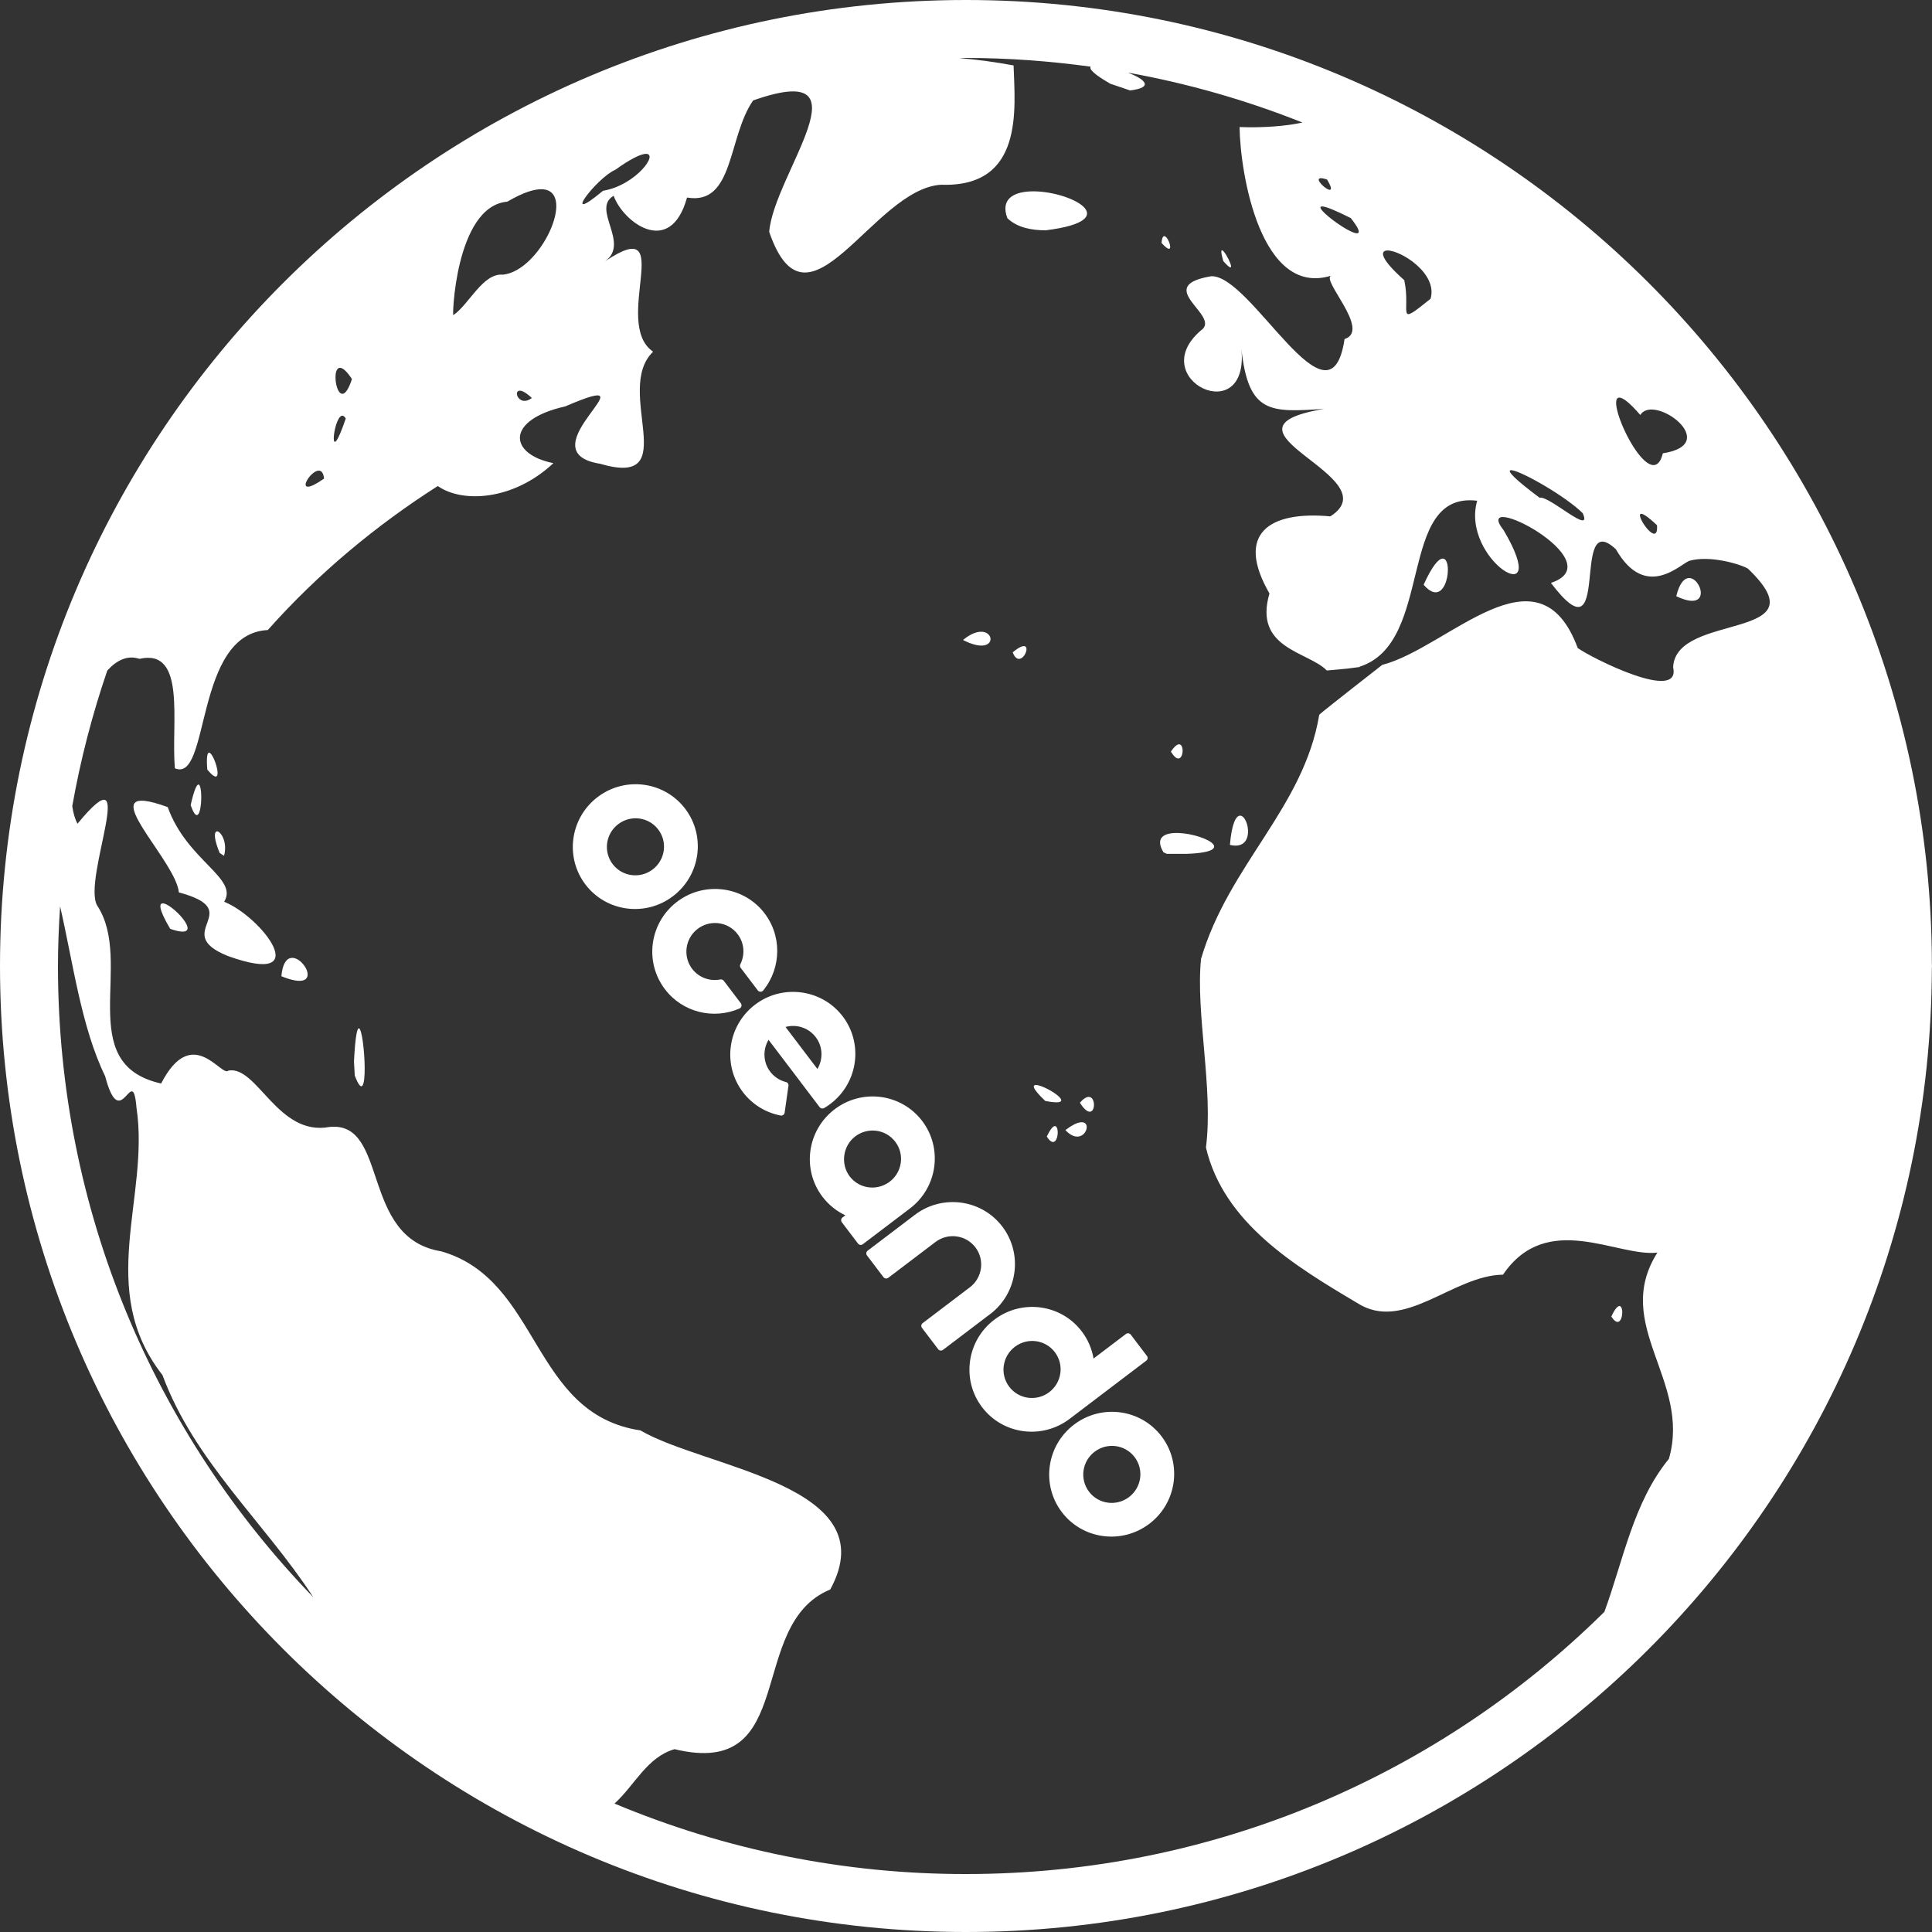 <?xml version="1.0" encoding="UTF-8"?> <svg xmlns="http://www.w3.org/2000/svg" width="492" height="492" viewBox="0 0 492 492" fill="none"><rect x="0" y="0" width="492" height="492" fill="#333333" stroke="none"/><g clip-path="url(#clip0_1917_3367)"><path d="M246 0C110.228 0 0 110.228 0 246C0 381.772 110.228 492 246 492C381.526 492 491.562 382.166 491.961 246.728C491.983 246.486 491.996 246.243 492 246C491.997 245.782 491.988 245.563 491.97 245.346C491.616 109.873 381.556 0 246 0ZM246 14.76C256.78 14.76 267.372 15.557 277.759 16.979C277.316 17.569 278.526 18.898 282.757 21.323L287.79 23.035C294.088 22.253 291.407 20.098 287.249 18.499C302.448 21.23 317.332 25.486 331.677 31.203C327.702 32.098 321.65 32.59 315.667 32.354C315.815 44.216 321.079 75.911 339.136 70.159C335.928 70.863 349.33 84.127 342.402 86.346C338.712 111.143 318.614 69.81 308.415 70.351C293.163 72.924 311.308 80.462 305.808 84.157C291.377 96.555 318.294 109.559 316.12 88.722C317.891 105.519 323.579 105.003 337.192 104.127C306.093 109.381 354.511 121.431 338.786 131.497C323.205 130.06 314.472 135.876 323.278 151.128C319.146 165.248 333.104 165.868 337.891 170.749L343.121 170.266L346.506 169.824C346.373 169.809 346.23 169.838 346.102 169.819C365.522 163.841 355.48 124.978 376.178 127.517C371.844 142.547 395.765 156.859 382.933 135.059C374.186 124.009 411.307 143.01 394.953 148.441C410.859 169.44 399.647 128.83 411.494 139.866C419.194 153.278 428.212 143.295 430.308 142.793C435.405 141.371 443.095 143.61 445.117 144.805C464.625 163.433 426.638 155.708 426.077 169.952C428.143 179.068 405.216 167.516 401.787 165.032C391.735 137.937 368.838 164.963 351.996 169.317C351.426 169.765 337.591 180.559 335.962 181.991C332.016 205.73 312.937 220.16 305.857 244.175C304.435 258.049 309.035 277.242 307.106 292.214C311.593 311.411 329.758 322.403 345.591 331.8C357.507 339.475 369.93 324.774 382.751 324.607C393.969 308.105 411.927 320.203 422.072 318.983C410.387 337.384 430.761 351.603 424.995 371.509C415.956 382.569 413.413 397.265 408.572 410.466C366.816 451.745 309.419 477.24 246 477.24C215.266 477.278 184.834 471.176 156.49 459.292C161.711 454.544 164.756 447.469 171.777 445.442C203.663 453.152 189.784 413.698 211.432 404.773C225.941 378.186 179.629 373.954 163.098 364.272C135.143 360.051 137.77 326.024 112.383 318.663C91.591 315.352 99.133 285.39 83.891 286.993C70.735 289.439 65.515 271.333 58.184 272.627C56.413 274.497 49.003 260.475 41.033 275.923C18.524 270.939 34.273 245.095 24.762 230.625C20.821 223.998 36.01 190.015 19.739 209.764C19.099 208.633 18.666 207.093 18.401 205.287C20.481 193.568 23.463 182.028 27.321 170.768C29.717 168.107 32.472 166.783 35.508 167.782C47.537 165.046 43.537 183.944 44.531 195.649C53.599 199.536 49.352 161.337 68.196 160.446C81.023 146.006 95.896 133.711 111.492 123.768C117.573 128.107 130.66 127.581 140.924 117.947C129.489 115.65 128.668 106.926 143.949 103.492C168.264 93.042 132.978 114.946 152.83 118.105C174.38 124.451 156.107 99.369 166.321 89.559C155.625 82.277 172.79 53.968 154.085 66.543C160.554 61.918 150.493 53.239 156.269 49.854C158.655 56.546 170.685 65.736 174.96 50.307C186.98 52.359 185.292 34.947 191.787 25.579C222.266 14.839 197.031 44.388 195.885 59.05C205.695 87.635 222.241 48.029 239.673 47.045C260.868 47.768 258.448 27.508 258.118 16.664C253.539 15.807 248.92 15.183 244.278 14.794C244.854 14.794 245.424 14.76 246 14.76ZM164.225 39.198C168.126 38.72 161.971 47.188 153.558 48.585C142.341 57.938 151.9 45.298 156.682 43.242C160.505 40.506 162.926 39.355 164.225 39.198ZM336.277 45.387C336.617 45.358 337.148 45.451 337.95 45.722C341.561 51.704 333.94 45.574 336.277 45.387ZM138.232 48.201C146.857 48.826 137.667 68.954 128.082 69.948C122.946 69.47 119.438 77.574 115.467 80.221C115.074 81.992 115.782 52.492 129.194 51.355C133.302 48.944 136.24 48.059 138.232 48.201ZM262.403 48.742C258.005 48.925 254.738 50.779 256.534 55.562C259.102 58.036 262.846 58.637 266.256 58.656C287.264 56.049 272.081 48.339 262.403 48.742ZM336.818 52.575C337.753 52.664 339.933 53.49 343.987 55.537C352.174 65.869 332.784 52.211 336.818 52.58M296.361 60.167C296.095 60.28 295.874 60.777 295.795 61.864C299.648 66.194 297.517 59.655 296.361 60.167ZM311.239 63.739C310.924 63.655 310.895 64.339 311.525 66.494C315.662 71.207 312.174 63.994 311.239 63.739ZM353.354 63.788C356.739 63.773 366.21 69.662 364.301 76.088C355.155 83.478 359.391 79.532 357.605 71.34C351.48 65.923 351.327 63.798 353.354 63.788ZM86.695 93.672C87.364 93.751 88.319 94.553 89.628 96.525C86.361 106.552 83.802 93.332 86.695 93.672ZM132.378 99.487C132.988 99.492 133.981 99.979 135.443 101.357C132.25 103.768 130.557 99.463 132.378 99.487ZM412.276 101.259C413.147 101.155 414.859 102.375 417.718 105.677C421.132 100.068 438.756 113.086 423.464 115.438C420.581 126.941 408.522 101.691 412.281 101.254M87.055 105.873C87.374 105.8 87.714 105.996 88.053 106.582C83.468 120.097 84.816 106.37 87.055 105.873ZM384.641 119.758C384.798 119.722 384.962 119.725 385.118 119.768C387.873 120.225 398.732 126.4 403.061 130.7C405.713 136.633 394.368 126.065 392.07 126.754C385.644 121.962 383.873 119.989 384.641 119.758ZM81.397 119.871C81.957 119.984 82.395 120.56 82.518 121.888C74.218 127.659 78.966 119.379 81.397 119.871ZM417.806 130.872C418.23 130.69 419.45 131.374 421.969 133.745C422.412 139.758 416.532 131.413 417.806 130.872ZM367.258 142.257C366.24 142.419 364.675 144.195 362.54 148.909C368.493 155.856 370.314 141.775 367.258 142.257ZM429.929 147.216C428.817 147.364 427.651 148.609 426.874 151.826C436.124 156.24 433.265 146.783 429.929 147.216ZM250.148 160.894C248.952 160.786 247.279 161.287 245.242 162.975C253.085 167.029 253.749 161.209 250.152 160.889M261.006 164.584C260.514 164.402 259.54 164.741 257.882 166.134C259.589 170.404 262.472 165.135 261.006 164.584ZM300.071 189.568C299.594 189.681 298.974 190.207 298.177 191.403C301.197 196.401 302.113 189.076 300.066 189.568M53.244 191.673C52.797 191.678 52.526 192.795 52.792 195.998C57.593 201.715 54.592 191.659 53.244 191.673ZM50.573 199.791C50.125 199.718 49.451 201.051 48.556 205.021C51.261 212.898 51.926 200.023 50.573 199.791ZM36.831 203.944C27.281 202.96 44.856 219.821 45.549 227.255C63.237 232.027 43.075 237.429 58.031 243.456C80.55 251.565 66.632 233.454 57.082 229.641C60.826 223.624 47.581 219.186 42.715 205.538C40.113 204.588 38.199 204.087 36.831 203.944ZM315.81 207.713C314.796 207.713 313.68 209.582 313.207 215.157C319.81 216.746 318.044 207.713 315.81 207.713ZM55.424 211.727C55.361 211.71 55.296 211.706 55.232 211.715C55.168 211.723 55.106 211.744 55.05 211.776C54.533 212.106 54.499 213.71 55.935 217.203L57.047 217.941C57.967 214.679 56.403 211.978 55.424 211.727ZM298.993 212.141C296.1 212.308 294.236 213.617 296.287 217.041L297.153 217.444H302.068C316.666 216.962 305.35 211.776 298.993 212.141ZM41.722 230.079C40.428 229.803 40.246 231.304 43.345 236.534C52.811 239.825 44.575 230.679 41.722 230.079ZM15.306 230.817C18.588 245.031 20.679 261.557 26.77 274.049C30.794 289.34 33.761 270.093 34.765 282.142C38.179 304.902 24.305 328.351 41.377 350.176C49.495 372.183 67.325 387.603 79.802 406.766C39.557 365.162 14.76 308.514 14.76 246C14.76 240.893 14.981 235.84 15.306 230.817ZM74.174 243.943C72.993 244.091 71.94 245.351 71.655 248.603C82.499 253.036 77.721 243.496 74.174 243.943ZM91.443 261.877C90.966 261.685 90.469 263.84 90.144 270.31L90.341 273.877C94.179 284.13 92.88 262.443 91.443 261.877ZM264.017 276.312C262.792 276.179 262.777 277.134 266.182 280.366C275.269 282.167 266.713 276.607 264.017 276.312ZM277.232 279.338C276.666 279.348 275.928 279.756 275.003 280.819C278.772 286.743 279.677 279.294 277.232 279.338ZM275.038 285.822C274.172 285.96 272.957 286.536 271.313 287.781C275.835 292.661 278.792 285.212 275.038 285.822ZM268.691 286.772C268.229 286.723 267.53 287.402 266.575 289.453C269.281 293.616 270.069 286.92 268.691 286.772ZM412.453 332.592C411.991 332.543 411.292 333.217 410.338 335.273C413.044 339.436 413.836 332.735 412.453 332.592Z" fill="white"></path><path d="M174.488 205.955C169.196 198.984 159.208 197.645 152.197 202.967C145.186 208.289 143.791 218.269 149.082 225.24C154.374 232.211 164.362 233.55 171.373 228.228C178.387 222.911 179.787 212.936 174.488 205.955ZM156.017 220.053C153.602 216.871 154.231 212.311 157.441 209.875C160.651 207.438 165.204 208.048 167.627 211.24C170.05 214.432 169.414 218.982 166.203 221.418C162.993 223.855 158.437 223.24 156.017 220.053ZM234.845 285.468C229.545 278.487 219.566 277.158 212.555 282.48C205.543 287.802 204.148 297.781 209.44 304.752C211.03 306.848 213.043 308.437 215.277 309.488L214.548 310.041C214.164 310.333 214.087 310.885 214.382 311.263L218.499 316.688C218.789 317.069 219.342 317.144 219.726 316.852L231.73 307.74C238.741 302.418 240.136 292.439 234.845 285.468ZM226.557 300.926L226.296 301.124C223.101 303.325 218.727 302.664 216.378 299.57C214.03 296.476 214.592 291.829 217.802 289.392C221.012 286.955 225.565 287.566 227.988 290.758C230.411 293.949 229.774 298.499 226.564 300.936L226.561 300.931L226.557 300.926ZM188.321 256.822C181.739 259.704 173.835 257.849 169.324 251.906C163.895 244.753 165.488 234.462 172.965 229.242C179.662 224.559 188.941 225.741 194.194 231.947C199.241 237.931 199.055 246.437 194.37 252.216C194.003 252.663 193.321 252.664 192.975 252.209L188.62 246.472C188.416 246.202 188.378 245.845 188.538 245.546C189.746 243.14 189.576 240.175 187.851 237.904C185.343 234.599 180.529 234.064 177.312 236.829C174.556 239.199 173.984 243.322 175.983 246.334C177.682 248.879 180.652 249.981 183.436 249.426C183.758 249.36 184.092 249.492 184.306 249.754L188.661 255.492C188.999 255.937 188.836 256.601 188.321 256.822ZM214.21 258.336C208.991 251.981 199.57 250.714 192.802 255.466C185.355 260.695 183.755 270.968 189.181 278.115C191.63 281.341 195.091 283.366 198.79 284.078C199.282 284.174 199.749 283.828 199.819 283.327L200.784 276.522C200.868 276.08 200.592 275.657 200.167 275.555C198.439 275.13 196.853 274.074 195.798 272.428C194.3 270.086 194.334 267.105 195.717 264.797L203.848 275.508C203.848 275.508 203.848 275.508 203.843 275.512L208.73 281.949C209.001 282.307 209.486 282.394 209.873 282.177C210.428 281.856 210.967 281.493 211.489 281.097C218.673 275.644 219.965 265.334 214.22 258.329L214.21 258.336ZM208.053 264.568C209.566 266.908 209.548 269.9 208.162 272.226L200.039 261.524C202.986 260.714 206.265 261.813 208.053 264.568ZM252.148 334.65C252.006 334.758 251.868 334.863 251.721 334.966L240.141 343.757C239.757 344.048 239.204 343.974 238.915 343.592L234.797 338.168C234.495 337.78 234.575 337.241 234.964 336.946L246.972 327.83L246.976 327.835C250.186 325.399 250.818 320.844 248.399 317.657C245.98 314.47 241.418 313.859 238.213 316.292L226.21 325.403C225.826 325.695 225.273 325.621 224.983 325.239L220.791 319.717C220.496 319.339 220.569 318.79 220.958 318.495L232.966 309.379C239.977 304.057 249.964 305.396 255.256 312.367C260.548 319.338 259.152 329.318 252.152 334.655L252.148 334.65ZM292.684 388.05C299.698 382.733 301.098 372.758 295.799 365.777C290.5 358.796 280.52 357.467 273.509 362.789C266.498 368.111 265.102 378.091 270.394 385.062C275.685 392.033 285.673 393.372 292.684 388.05ZM277.329 379.875C274.913 376.693 275.542 372.133 278.752 369.697C281.962 367.26 286.515 367.87 288.938 371.062C291.361 374.254 290.725 378.803 287.515 381.24C284.305 383.677 279.748 383.062 277.329 379.875ZM292.063 345.286L287.953 339.872C287.663 339.49 287.111 339.416 286.727 339.707L278.48 345.967C278.068 343.533 277.083 341.163 275.489 339.063C270.197 332.091 260.21 330.753 253.199 336.075C246.188 341.397 244.792 351.376 250.084 358.347C255.376 365.319 265.363 366.657 272.374 361.335L291.905 346.509C292.29 346.218 292.367 345.665 292.072 345.287L292.063 345.286ZM257.015 353.155C254.6 349.973 255.229 345.414 258.439 342.977C261.649 340.541 266.202 341.151 268.625 344.343C271.048 347.535 270.411 352.084 267.201 354.521C263.991 356.958 259.434 356.342 257.015 353.155Z" fill="white"></path></g><defs><clipPath id="clip0_1917_3367"><rect width="492" height="492" fill="white"></rect></clipPath></defs></svg> 